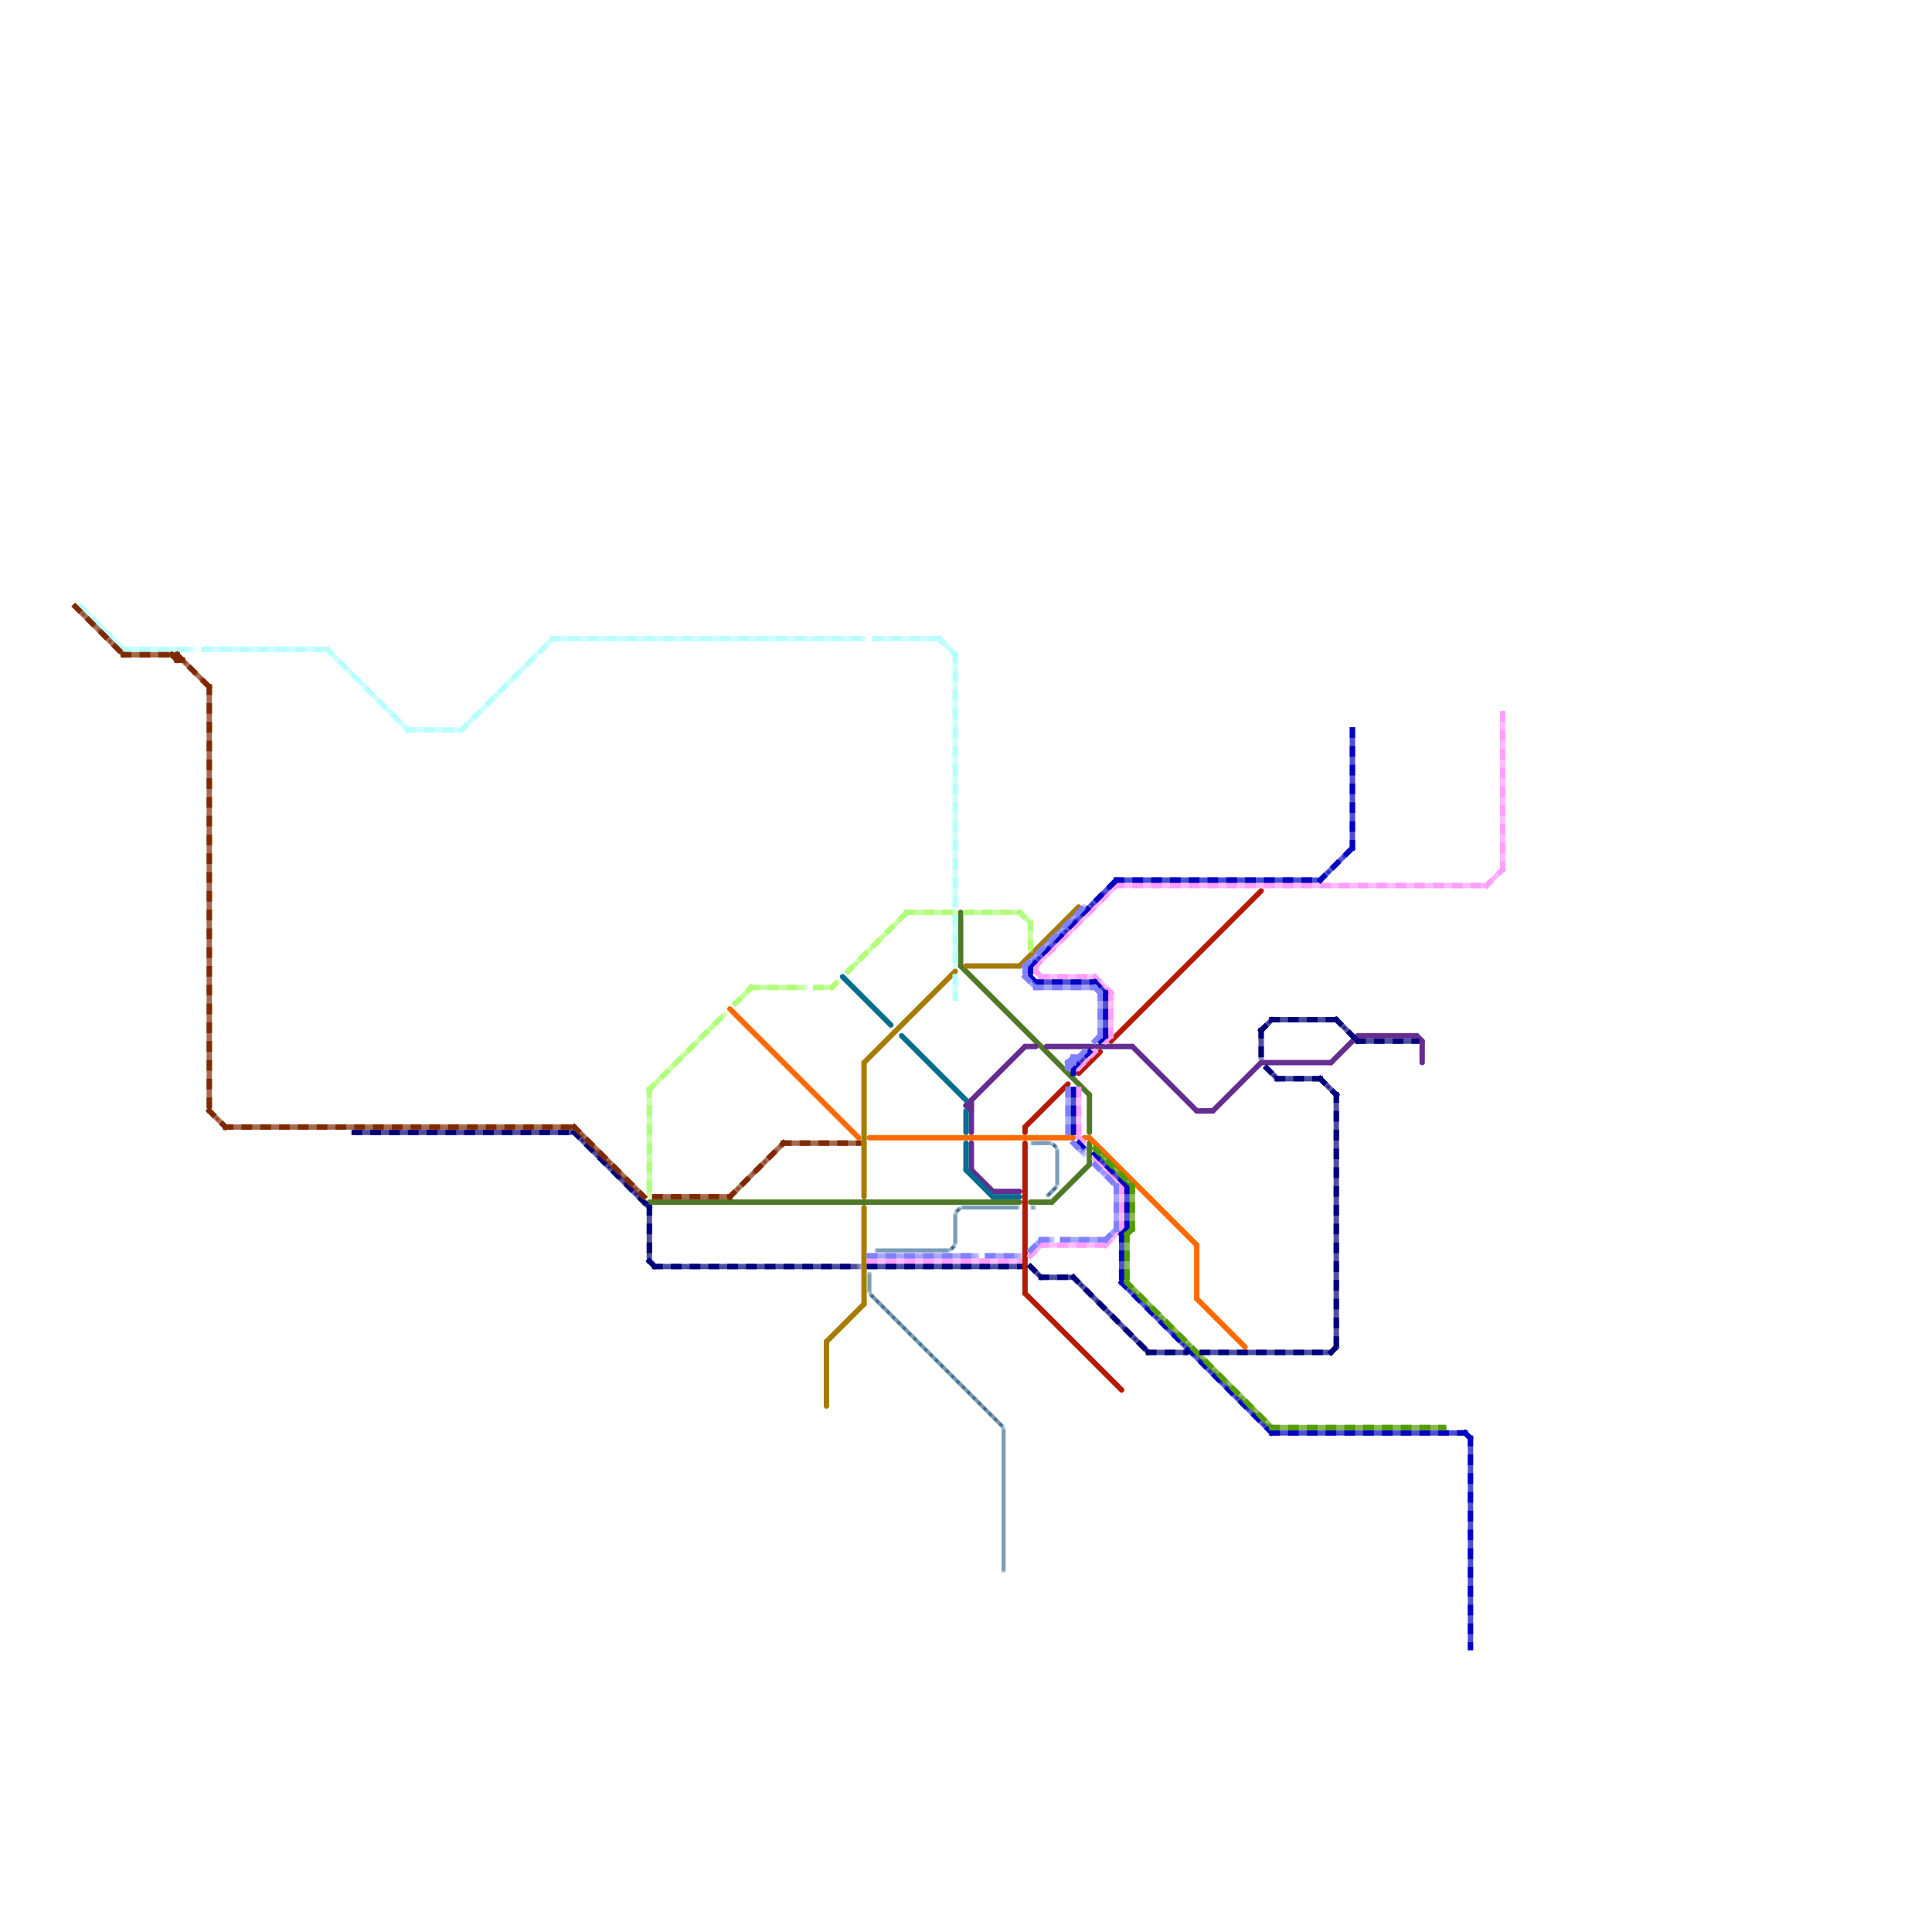 
<svg version="1.1" xmlns="http://www.w3.org/2000/svg" viewBox="0 0 360 360">
<style>text { font: 1px Helvetica; font-weight: 600; white-space: pre; dominant-baseline: central; } line { stroke-width: 1; fill: none; stroke-linecap: round; stroke-linejoin: round; } .c0 { stroke: #4e7a27 } .c1 { stroke: #b51a00 } .c2 { stroke: #662c90 } .c3 { stroke: #ff6a00 } .c4 { stroke: #a67b01 } .c5 { stroke: #016e8f } .c6 { stroke: #ff9eff } .c7 { stroke: #0003c2 } .c8 { stroke: #519d00 } .c9 { stroke: #00007a } .c10 { stroke: #afff78 } .c11 { stroke: #b7fffe } .c12 { stroke: #7f2900 } .c13 { stroke: #004174 } .c14 { stroke: #8080ff } .lsw1 { stroke-width: 0.75; stroke-linecap: square; }.lsw1 { stroke-width: 0.75; stroke-linecap: square; }.lsw1 { stroke-width: 0.75; stroke-linecap: square; }.lsw1 { stroke-width: 0.75; stroke-linecap: square; }.lsw1 { stroke-width: 0.75; stroke-linecap: square; }.lsw1 { stroke-width: 0.75; stroke-linecap: square; }.lsw1 { stroke-width: 0.75; stroke-linecap: square; }.lho2 { stroke-width: 0.45; stroke-linecap: butt; }.lsw1 { stroke-width: 0.75; stroke-linecap: square; }.w2 { stroke-width: .75; }.w1 { stroke-width: 1; }.l9 { stroke-dasharray: 1 2.5; stroke-linecap: square; }.sl-sq { stroke-linecap: square; }.l6 { stroke-linecap: butt; }</style><style>.lxco { stroke: #000; stroke-width: 0.525; fill: #fff; stroke-linecap: square; } .lxci { stroke: #fff; stroke-width: 0.25; fill: #fff; stroke-linecap: square; } </style><defs><g id="l"><circle r="0.45" fill="#fff" stroke="#000" stroke-width="0.2"/></g><g id="csm-004174"><circle r="0.4" fill="#004174"/><circle r="0.2" fill="#fff"/></g></defs><line class="c0 " x1="179" y1="170" x2="179" y2="180"/><line class="c0 " x1="203" y1="213" x2="203" y2="217"/><line class="c0 " x1="121" y1="224" x2="190" y2="224"/><line class="c0 " x1="192" y1="224" x2="196" y2="224"/><line class="c0 " x1="196" y1="224" x2="203" y2="217"/><line class="c0 " x1="203" y1="204" x2="203" y2="211"/><line class="c0 " x1="179" y1="180" x2="203" y2="204"/><line class="c1 " x1="207" y1="194" x2="235" y2="166"/><line class="c1 " x1="191" y1="213" x2="191" y2="241"/><line class="c1 " x1="191" y1="241" x2="209" y2="259"/><line class="c1 " x1="201" y1="200" x2="205" y2="196"/><line class="c1 " x1="191" y1="210" x2="191" y2="211"/><line class="c1 " x1="191" y1="210" x2="199" y2="202"/><line class="c2 " x1="253" y1="193" x2="264" y2="193"/><line class="c2 " x1="265" y1="194" x2="265" y2="198"/><line class="c2 " x1="181" y1="205" x2="181" y2="211"/><line class="c2 " x1="223" y1="207" x2="226" y2="207"/><line class="c2 " x1="226" y1="207" x2="235" y2="198"/><line class="c2 " x1="181" y1="213" x2="181" y2="218"/><line class="c2 " x1="195" y1="195" x2="211" y2="195"/><line class="c2 " x1="180" y1="206" x2="191" y2="195"/><line class="c2 " x1="191" y1="195" x2="193" y2="195"/><line class="c2 " x1="181" y1="218" x2="185" y2="222"/><line class="c2 " x1="185" y1="222" x2="190" y2="222"/><line class="c2 " x1="264" y1="193" x2="265" y2="194"/><line class="c2 " x1="248" y1="198" x2="253" y2="193"/><line class="c2 " x1="180" y1="206" x2="181" y2="207"/><line class="c2 " x1="211" y1="195" x2="223" y2="207"/><line class="c2 " x1="235" y1="198" x2="248" y2="198"/><line class="c2 " x1="180" y1="206" x2="181" y2="206"/><line class="c3 " x1="162" y1="212" x2="200" y2="212"/><line class="c3 " x1="223" y1="242" x2="232" y2="251"/><line class="c3 " x1="203" y1="212" x2="223" y2="232"/><line class="c3 " x1="136" y1="188" x2="160" y2="212"/><line class="c3 " x1="202" y1="212" x2="203" y2="212"/><line class="c3 " x1="223" y1="232" x2="223" y2="242"/><line class="c4 " x1="180" y1="180" x2="190" y2="180"/><line class="c4 " x1="190" y1="180" x2="201" y2="169"/><line class="c4 " x1="154" y1="250" x2="154" y2="262"/><line class="c4 " x1="154" y1="250" x2="161" y2="243"/><line class="c4 " x1="161" y1="198" x2="161" y2="223"/><line class="c4 " x1="161" y1="198" x2="178" y2="181"/><line class="c4 " x1="161" y1="225" x2="161" y2="243"/><line class="c5 " x1="180" y1="213" x2="180" y2="218"/><line class="c5 " x1="180" y1="218" x2="185" y2="223"/><line class="c5 " x1="185" y1="223" x2="190" y2="223"/><line class="c5 " x1="157" y1="182" x2="166" y2="191"/><line class="c5 " x1="168" y1="193" x2="180" y2="205"/><line class="c5 " x1="180" y1="207" x2="180" y2="211"/><mask id="k7-1-1" maskUnits="userSpaceOnUse"><line class=" sl-sq" x1="201" y1="203" x2="201" y2="212" stroke="#fff"/><line class="lsw1" x1="201" y1="203" x2="201" y2="212" stroke="#000"/></mask><line class="c6  sl-sq" x1="201" y1="203" x2="201" y2="212" mask="url(#k7-1-1)"/><line class="c6 l9" x1="201" y1="203" x2="201" y2="212"/><mask id="k7-1-2" maskUnits="userSpaceOnUse"><line class=" sl-sq" x1="194" y1="182" x2="204" y2="182" stroke="#fff"/><line class="lsw1" x1="194" y1="182" x2="204" y2="182" stroke="#000"/></mask><line class="c6  sl-sq" x1="194" y1="182" x2="204" y2="182" mask="url(#k7-1-2)"/><line class="c6 l9" x1="194" y1="182" x2="204" y2="182"/><mask id="k7-1-3" maskUnits="userSpaceOnUse"><line class=" sl-sq" x1="194" y1="232" x2="206" y2="232" stroke="#fff"/><line class="lsw1" x1="194" y1="232" x2="206" y2="232" stroke="#000"/></mask><line class="c6  sl-sq" x1="194" y1="232" x2="206" y2="232" mask="url(#k7-1-3)"/><line class="c6 l9" x1="194" y1="232" x2="206" y2="232"/><mask id="k7-1-4" maskUnits="userSpaceOnUse"><line class=" sl-sq" x1="201" y1="199" x2="204" y2="196" stroke="#fff"/><line class="lsw1" x1="201" y1="199" x2="204" y2="196" stroke="#000"/></mask><line class="c6  sl-sq" x1="201" y1="199" x2="204" y2="196" mask="url(#k7-1-4)"/><line class="c6 l9" x1="201" y1="199" x2="204" y2="196"/><mask id="k7-1-5" maskUnits="userSpaceOnUse"><line class=" sl-sq" x1="193" y1="180" x2="208" y2="165" stroke="#fff"/><line class="lsw1" x1="193" y1="180" x2="208" y2="165" stroke="#000"/></mask><line class="c6  sl-sq" x1="193" y1="180" x2="208" y2="165" mask="url(#k7-1-5)"/><line class="c6 l9" x1="193" y1="180" x2="208" y2="165"/><mask id="k7-1-6" maskUnits="userSpaceOnUse"><line class=" sl-sq" x1="162" y1="235" x2="190" y2="235" stroke="#fff"/><line class="lsw1" x1="162" y1="235" x2="190" y2="235" stroke="#000"/></mask><line class="c6  sl-sq" x1="162" y1="235" x2="190" y2="235" mask="url(#k7-1-6)"/><line class="c6 l9" x1="162" y1="235" x2="190" y2="235"/><mask id="k7-1-7" maskUnits="userSpaceOnUse"><line class=" sl-sq" x1="193" y1="181" x2="194" y2="182" stroke="#fff"/><line class="lsw1" x1="193" y1="181" x2="194" y2="182" stroke="#000"/></mask><line class="c6  sl-sq" x1="193" y1="181" x2="194" y2="182" mask="url(#k7-1-7)"/><line class="c6 l9" x1="193" y1="181" x2="194" y2="182"/><mask id="k7-1-8" maskUnits="userSpaceOnUse"><line class=" sl-sq" x1="277" y1="165" x2="280" y2="162" stroke="#fff"/><line class="lsw1" x1="277" y1="165" x2="280" y2="162" stroke="#000"/></mask><line class="c6  sl-sq" x1="277" y1="165" x2="280" y2="162" mask="url(#k7-1-8)"/><line class="c6 l9" x1="277" y1="165" x2="280" y2="162"/><mask id="k7-1-9" maskUnits="userSpaceOnUse"><line class=" sl-sq" x1="204" y1="216" x2="209" y2="221" stroke="#fff"/><line class="lsw1" x1="204" y1="216" x2="209" y2="221" stroke="#000"/></mask><line class="c6  sl-sq" x1="204" y1="216" x2="209" y2="221" mask="url(#k7-1-9)"/><line class="c6 l9" x1="204" y1="216" x2="209" y2="221"/><mask id="k7-1-10" maskUnits="userSpaceOnUse"><line class=" sl-sq" x1="201" y1="212" x2="202" y2="213" stroke="#fff"/><line class="lsw1" x1="201" y1="212" x2="202" y2="213" stroke="#000"/></mask><line class="c6  sl-sq" x1="201" y1="212" x2="202" y2="213" mask="url(#k7-1-10)"/><line class="c6 l9" x1="201" y1="212" x2="202" y2="213"/><mask id="k7-1-11" maskUnits="userSpaceOnUse"><line class=" sl-sq" x1="206" y1="194" x2="207" y2="193" stroke="#fff"/><line class="lsw1" x1="206" y1="194" x2="207" y2="193" stroke="#000"/></mask><line class="c6  sl-sq" x1="206" y1="194" x2="207" y2="193" mask="url(#k7-1-11)"/><line class="c6 l9" x1="206" y1="194" x2="207" y2="193"/><mask id="k7-1-12" maskUnits="userSpaceOnUse"><line class=" sl-sq" x1="207" y1="185" x2="207" y2="193" stroke="#fff"/><line class="lsw1" x1="207" y1="185" x2="207" y2="193" stroke="#000"/></mask><line class="c6  sl-sq" x1="207" y1="185" x2="207" y2="193" mask="url(#k7-1-12)"/><line class="c6 l9" x1="207" y1="185" x2="207" y2="193"/><mask id="k7-1-13" maskUnits="userSpaceOnUse"><line class=" sl-sq" x1="208" y1="165" x2="277" y2="165" stroke="#fff"/><line class="lsw1" x1="208" y1="165" x2="277" y2="165" stroke="#000"/></mask><line class="c6  sl-sq" x1="208" y1="165" x2="277" y2="165" mask="url(#k7-1-13)"/><line class="c6 l9" x1="208" y1="165" x2="277" y2="165"/><mask id="k7-1-14" maskUnits="userSpaceOnUse"><line class=" sl-sq" x1="209" y1="221" x2="209" y2="229" stroke="#fff"/><line class="lsw1" x1="209" y1="221" x2="209" y2="229" stroke="#000"/></mask><line class="c6  sl-sq" x1="209" y1="221" x2="209" y2="229" mask="url(#k7-1-14)"/><line class="c6 l9" x1="209" y1="221" x2="209" y2="229"/><mask id="k7-1-15" maskUnits="userSpaceOnUse"><line class=" sl-sq" x1="206" y1="232" x2="209" y2="229" stroke="#fff"/><line class="lsw1" x1="206" y1="232" x2="209" y2="229" stroke="#000"/></mask><line class="c6  sl-sq" x1="206" y1="232" x2="209" y2="229" mask="url(#k7-1-15)"/><line class="c6 l9" x1="206" y1="232" x2="209" y2="229"/><mask id="k7-1-16" maskUnits="userSpaceOnUse"><line class=" sl-sq" x1="192" y1="234" x2="194" y2="232" stroke="#fff"/><line class="lsw1" x1="192" y1="234" x2="194" y2="232" stroke="#000"/></mask><line class="c6  sl-sq" x1="192" y1="234" x2="194" y2="232" mask="url(#k7-1-16)"/><line class="c6 l9" x1="192" y1="234" x2="194" y2="232"/><mask id="k7-1-17" maskUnits="userSpaceOnUse"><line class=" sl-sq" x1="204" y1="182" x2="207" y2="185" stroke="#fff"/><line class="lsw1" x1="204" y1="182" x2="207" y2="185" stroke="#000"/></mask><line class="c6  sl-sq" x1="204" y1="182" x2="207" y2="185" mask="url(#k7-1-17)"/><line class="c6 l9" x1="204" y1="182" x2="207" y2="185"/><mask id="k7-1-18" maskUnits="userSpaceOnUse"><line class=" sl-sq" x1="193" y1="180" x2="193" y2="181" stroke="#fff"/><line class="lsw1" x1="193" y1="180" x2="193" y2="181" stroke="#000"/></mask><line class="c6  sl-sq" x1="193" y1="180" x2="193" y2="181" mask="url(#k7-1-18)"/><line class="c6 l9" x1="193" y1="180" x2="193" y2="181"/><mask id="k7-1-19" maskUnits="userSpaceOnUse"><line class=" sl-sq" x1="280" y1="133" x2="280" y2="162" stroke="#fff"/><line class="lsw1" x1="280" y1="133" x2="280" y2="162" stroke="#000"/></mask><line class="c6  sl-sq" x1="280" y1="133" x2="280" y2="162" mask="url(#k7-1-19)"/><line class="c6 l9" x1="280" y1="133" x2="280" y2="162"/><mask id="k8-1-1" maskUnits="userSpaceOnUse"><line class=" sl-sq" x1="252" y1="136" x2="252" y2="158" stroke="#fff"/><line class="lsw1" x1="252" y1="136" x2="252" y2="158" stroke="#000"/></mask><line class="c7  sl-sq" x1="252" y1="136" x2="252" y2="158" mask="url(#k8-1-1)"/><line class="c7 l9" x1="252" y1="136" x2="252" y2="158"/><mask id="k8-1-2" maskUnits="userSpaceOnUse"><line class=" sl-sq" x1="200" y1="199" x2="200" y2="200" stroke="#fff"/><line class="lsw1" x1="200" y1="199" x2="200" y2="200" stroke="#000"/></mask><line class="c7  sl-sq" x1="200" y1="199" x2="200" y2="200" mask="url(#k8-1-2)"/><line class="c7 l9" x1="200" y1="199" x2="200" y2="200"/><mask id="k8-1-3" maskUnits="userSpaceOnUse"><line class=" sl-sq" x1="200" y1="203" x2="200" y2="211" stroke="#fff"/><line class="lsw1" x1="200" y1="203" x2="200" y2="211" stroke="#000"/></mask><line class="c7  sl-sq" x1="200" y1="203" x2="200" y2="211" mask="url(#k8-1-3)"/><line class="c7 l9" x1="200" y1="203" x2="200" y2="211"/><mask id="k8-1-4" maskUnits="userSpaceOnUse"><line class=" sl-sq" x1="193" y1="183" x2="204" y2="183" stroke="#fff"/><line class="lsw1" x1="193" y1="183" x2="204" y2="183" stroke="#000"/></mask><line class="c7  sl-sq" x1="193" y1="183" x2="204" y2="183" mask="url(#k8-1-4)"/><line class="c7 l9" x1="193" y1="183" x2="204" y2="183"/><mask id="k8-1-5" maskUnits="userSpaceOnUse"><line class=" sl-sq" x1="204" y1="183" x2="206" y2="185" stroke="#fff"/><line class="lsw1" x1="204" y1="183" x2="206" y2="185" stroke="#000"/></mask><line class="c7  sl-sq" x1="204" y1="183" x2="206" y2="185" mask="url(#k8-1-5)"/><line class="c7 l9" x1="204" y1="183" x2="206" y2="185"/><mask id="k8-1-6" maskUnits="userSpaceOnUse"><line class=" sl-sq" x1="206" y1="185" x2="206" y2="193" stroke="#fff"/><line class="lsw1" x1="206" y1="185" x2="206" y2="193" stroke="#000"/></mask><line class="c7  sl-sq" x1="206" y1="185" x2="206" y2="193" mask="url(#k8-1-6)"/><line class="c7 l9" x1="206" y1="185" x2="206" y2="193"/><mask id="k8-1-7" maskUnits="userSpaceOnUse"><line class=" sl-sq" x1="200" y1="199" x2="203" y2="196" stroke="#fff"/><line class="lsw1" x1="200" y1="199" x2="203" y2="196" stroke="#000"/></mask><line class="c7  sl-sq" x1="200" y1="199" x2="203" y2="196" mask="url(#k8-1-7)"/><line class="c7 l9" x1="200" y1="199" x2="203" y2="196"/><mask id="k8-1-8" maskUnits="userSpaceOnUse"><line class=" sl-sq" x1="246" y1="164" x2="252" y2="158" stroke="#fff"/><line class="lsw1" x1="246" y1="164" x2="252" y2="158" stroke="#000"/></mask><line class="c7  sl-sq" x1="246" y1="164" x2="252" y2="158" mask="url(#k8-1-8)"/><line class="c7 l9" x1="246" y1="164" x2="252" y2="158"/><mask id="k8-1-9" maskUnits="userSpaceOnUse"><line class=" sl-sq" x1="205" y1="194" x2="206" y2="193" stroke="#fff"/><line class="lsw1" x1="205" y1="194" x2="206" y2="193" stroke="#000"/></mask><line class="c7  sl-sq" x1="205" y1="194" x2="206" y2="193" mask="url(#k8-1-9)"/><line class="c7 l9" x1="205" y1="194" x2="206" y2="193"/><mask id="k8-1-10" maskUnits="userSpaceOnUse"><line class=" sl-sq" x1="274" y1="268" x2="274" y2="307" stroke="#fff"/><line class="lsw1" x1="274" y1="268" x2="274" y2="307" stroke="#000"/></mask><line class="c7  sl-sq" x1="274" y1="268" x2="274" y2="307" mask="url(#k8-1-10)"/><line class="c7 l9" x1="274" y1="268" x2="274" y2="307"/><mask id="k8-1-11" maskUnits="userSpaceOnUse"><line class=" sl-sq" x1="204" y1="215" x2="210" y2="221" stroke="#fff"/><line class="lsw1" x1="204" y1="215" x2="210" y2="221" stroke="#000"/></mask><line class="c7  sl-sq" x1="204" y1="215" x2="210" y2="221" mask="url(#k8-1-11)"/><line class="c7 l9" x1="204" y1="215" x2="210" y2="221"/><mask id="k8-1-12" maskUnits="userSpaceOnUse"><line class=" sl-sq" x1="209" y1="230" x2="210" y2="229" stroke="#fff"/><line class="lsw1" x1="209" y1="230" x2="210" y2="229" stroke="#000"/></mask><line class="c7  sl-sq" x1="209" y1="230" x2="210" y2="229" mask="url(#k8-1-12)"/><line class="c7 l9" x1="209" y1="230" x2="210" y2="229"/><mask id="k8-1-13" maskUnits="userSpaceOnUse"><line class=" sl-sq" x1="192" y1="180" x2="208" y2="164" stroke="#fff"/><line class="lsw1" x1="192" y1="180" x2="208" y2="164" stroke="#000"/></mask><line class="c7  sl-sq" x1="192" y1="180" x2="208" y2="164" mask="url(#k8-1-13)"/><line class="c7 l9" x1="192" y1="180" x2="208" y2="164"/><mask id="k8-1-14" maskUnits="userSpaceOnUse"><line class=" sl-sq" x1="210" y1="221" x2="210" y2="229" stroke="#fff"/><line class="lsw1" x1="210" y1="221" x2="210" y2="229" stroke="#000"/></mask><line class="c7  sl-sq" x1="210" y1="221" x2="210" y2="229" mask="url(#k8-1-14)"/><line class="c7 l9" x1="210" y1="221" x2="210" y2="229"/><mask id="k8-1-15" maskUnits="userSpaceOnUse"><line class=" sl-sq" x1="192" y1="182" x2="193" y2="183" stroke="#fff"/><line class="lsw1" x1="192" y1="182" x2="193" y2="183" stroke="#000"/></mask><line class="c7  sl-sq" x1="192" y1="182" x2="193" y2="183" mask="url(#k8-1-15)"/><line class="c7 l9" x1="192" y1="182" x2="193" y2="183"/><mask id="k8-1-16" maskUnits="userSpaceOnUse"><line class=" sl-sq" x1="273" y1="267" x2="274" y2="268" stroke="#fff"/><line class="lsw1" x1="273" y1="267" x2="274" y2="268" stroke="#000"/></mask><line class="c7  sl-sq" x1="273" y1="267" x2="274" y2="268" mask="url(#k8-1-16)"/><line class="c7 l9" x1="273" y1="267" x2="274" y2="268"/><mask id="k8-1-17" maskUnits="userSpaceOnUse"><line class=" sl-sq" x1="237" y1="267" x2="273" y2="267" stroke="#fff"/><line class="lsw1" x1="237" y1="267" x2="273" y2="267" stroke="#000"/></mask><line class="c7  sl-sq" x1="237" y1="267" x2="273" y2="267" mask="url(#k8-1-17)"/><line class="c7 l9" x1="237" y1="267" x2="273" y2="267"/><mask id="k8-1-18" maskUnits="userSpaceOnUse"><line class=" sl-sq" x1="192" y1="180" x2="192" y2="182" stroke="#fff"/><line class="lsw1" x1="192" y1="180" x2="192" y2="182" stroke="#000"/></mask><line class="c7  sl-sq" x1="192" y1="180" x2="192" y2="182" mask="url(#k8-1-18)"/><line class="c7 l9" x1="192" y1="180" x2="192" y2="182"/><mask id="k8-1-19" maskUnits="userSpaceOnUse"><line class=" sl-sq" x1="209" y1="230" x2="209" y2="239" stroke="#fff"/><line class="lsw1" x1="209" y1="230" x2="209" y2="239" stroke="#000"/></mask><line class="c7  sl-sq" x1="209" y1="230" x2="209" y2="239" mask="url(#k8-1-19)"/><line class="c7 l9" x1="209" y1="230" x2="209" y2="239"/><mask id="k8-1-20" maskUnits="userSpaceOnUse"><line class=" sl-sq" x1="209" y1="239" x2="237" y2="267" stroke="#fff"/><line class="lsw1" x1="209" y1="239" x2="237" y2="267" stroke="#000"/></mask><line class="c7  sl-sq" x1="209" y1="239" x2="237" y2="267" mask="url(#k8-1-20)"/><line class="c7 l9" x1="209" y1="239" x2="237" y2="267"/><mask id="k8-1-21" maskUnits="userSpaceOnUse"><line class=" sl-sq" x1="208" y1="164" x2="246" y2="164" stroke="#fff"/><line class="lsw1" x1="208" y1="164" x2="246" y2="164" stroke="#000"/></mask><line class="c7  sl-sq" x1="208" y1="164" x2="246" y2="164" mask="url(#k8-1-21)"/><line class="c7 l9" x1="208" y1="164" x2="246" y2="164"/><mask id="k8-1-22" maskUnits="userSpaceOnUse"><line class=" sl-sq" x1="201" y1="213" x2="202" y2="214" stroke="#fff"/><line class="lsw1" x1="201" y1="213" x2="202" y2="214" stroke="#000"/></mask><line class="c7  sl-sq" x1="201" y1="213" x2="202" y2="214" mask="url(#k8-1-22)"/><line class="c7 l9" x1="201" y1="213" x2="202" y2="214"/><mask id="k9-1-1" maskUnits="userSpaceOnUse"><line class=" sl-sq" x1="237" y1="266" x2="269" y2="266" stroke="#fff"/><line class="lsw1" x1="237" y1="266" x2="269" y2="266" stroke="#000"/></mask><line class="c8  sl-sq" x1="237" y1="266" x2="269" y2="266" mask="url(#k9-1-1)"/><line class="c8 l9" x1="237" y1="266" x2="269" y2="266"/><mask id="k9-1-2" maskUnits="userSpaceOnUse"><line class=" sl-sq" x1="211" y1="221" x2="211" y2="229" stroke="#fff"/><line class="lsw1" x1="211" y1="221" x2="211" y2="229" stroke="#000"/></mask><line class="c8  sl-sq" x1="211" y1="221" x2="211" y2="229" mask="url(#k9-1-2)"/><line class="c8 l9" x1="211" y1="221" x2="211" y2="229"/><mask id="k9-1-3" maskUnits="userSpaceOnUse"><line class=" sl-sq" x1="210" y1="230" x2="210" y2="239" stroke="#fff"/><line class="lsw1" x1="210" y1="230" x2="210" y2="239" stroke="#000"/></mask><line class="c8  sl-sq" x1="210" y1="230" x2="210" y2="239" mask="url(#k9-1-3)"/><line class="c8 l9" x1="210" y1="230" x2="210" y2="239"/><mask id="k9-1-4" maskUnits="userSpaceOnUse"><line class=" sl-sq" x1="204" y1="214" x2="211" y2="221" stroke="#fff"/><line class="lsw1" x1="204" y1="214" x2="211" y2="221" stroke="#000"/></mask><line class="c8  sl-sq" x1="204" y1="214" x2="211" y2="221" mask="url(#k9-1-4)"/><line class="c8 l9" x1="204" y1="214" x2="211" y2="221"/><mask id="k9-1-5" maskUnits="userSpaceOnUse"><line class=" sl-sq" x1="210" y1="230" x2="211" y2="229" stroke="#fff"/><line class="lsw1" x1="210" y1="230" x2="211" y2="229" stroke="#000"/></mask><line class="c8  sl-sq" x1="210" y1="230" x2="211" y2="229" mask="url(#k9-1-5)"/><line class="c8 l9" x1="210" y1="230" x2="211" y2="229"/><mask id="k9-1-6" maskUnits="userSpaceOnUse"><line class=" sl-sq" x1="210" y1="239" x2="237" y2="266" stroke="#fff"/><line class="lsw1" x1="210" y1="239" x2="237" y2="266" stroke="#000"/></mask><line class="c8  sl-sq" x1="210" y1="239" x2="237" y2="266" mask="url(#k9-1-6)"/><line class="c8 l9" x1="210" y1="239" x2="237" y2="266"/><mask id="k10-1-1" maskUnits="userSpaceOnUse"><line class=" sl-sq" x1="214" y1="252" x2="221" y2="252" stroke="#fff"/><line class="lsw1" x1="214" y1="252" x2="221" y2="252" stroke="#000"/></mask><line class="c9  sl-sq" x1="214" y1="252" x2="221" y2="252" mask="url(#k10-1-1)"/><line class="c9 l9" x1="214" y1="252" x2="221" y2="252"/><mask id="k10-1-2" maskUnits="userSpaceOnUse"><line class=" sl-sq" x1="248" y1="252" x2="249" y2="251" stroke="#fff"/><line class="lsw1" x1="248" y1="252" x2="249" y2="251" stroke="#000"/></mask><line class="c9  sl-sq" x1="248" y1="252" x2="249" y2="251" mask="url(#k10-1-2)"/><line class="c9 l9" x1="248" y1="252" x2="249" y2="251"/><mask id="k10-1-3" maskUnits="userSpaceOnUse"><line class=" sl-sq" x1="236" y1="199" x2="238" y2="201" stroke="#fff"/><line class="lsw1" x1="236" y1="199" x2="238" y2="201" stroke="#000"/></mask><line class="c9  sl-sq" x1="236" y1="199" x2="238" y2="201" mask="url(#k10-1-3)"/><line class="c9 l9" x1="236" y1="199" x2="238" y2="201"/><mask id="k10-1-4" maskUnits="userSpaceOnUse"><line class=" sl-sq" x1="66" y1="211" x2="107" y2="211" stroke="#fff"/><line class="lsw1" x1="66" y1="211" x2="107" y2="211" stroke="#000"/></mask><line class="c9  sl-sq" x1="66" y1="211" x2="107" y2="211" mask="url(#k10-1-4)"/><line class="c9 l9" x1="66" y1="211" x2="107" y2="211"/><mask id="k10-1-5" maskUnits="userSpaceOnUse"><line class=" sl-sq" x1="253" y1="194" x2="264" y2="194" stroke="#fff"/><line class="lsw1" x1="253" y1="194" x2="264" y2="194" stroke="#000"/></mask><line class="c9  sl-sq" x1="253" y1="194" x2="264" y2="194" mask="url(#k10-1-5)"/><line class="c9 l9" x1="253" y1="194" x2="264" y2="194"/><mask id="k10-1-6" maskUnits="userSpaceOnUse"><line class=" sl-sq" x1="107" y1="211" x2="121" y2="225" stroke="#fff"/><line class="lsw1" x1="107" y1="211" x2="121" y2="225" stroke="#000"/></mask><line class="c9  sl-sq" x1="107" y1="211" x2="121" y2="225" mask="url(#k10-1-6)"/><line class="c9 l9" x1="107" y1="211" x2="121" y2="225"/><mask id="k10-1-7" maskUnits="userSpaceOnUse"><line class=" sl-sq" x1="200" y1="238" x2="214" y2="252" stroke="#fff"/><line class="lsw1" x1="200" y1="238" x2="214" y2="252" stroke="#000"/></mask><line class="c9  sl-sq" x1="200" y1="238" x2="214" y2="252" mask="url(#k10-1-7)"/><line class="c9 l9" x1="200" y1="238" x2="214" y2="252"/><mask id="k10-1-8" maskUnits="userSpaceOnUse"><line class=" sl-sq" x1="121" y1="225" x2="121" y2="235" stroke="#fff"/><line class="lsw1" x1="121" y1="225" x2="121" y2="235" stroke="#000"/></mask><line class="c9  sl-sq" x1="121" y1="225" x2="121" y2="235" mask="url(#k10-1-8)"/><line class="c9 l9" x1="121" y1="225" x2="121" y2="235"/><mask id="k10-1-9" maskUnits="userSpaceOnUse"><line class=" sl-sq" x1="235" y1="192" x2="235" y2="197" stroke="#fff"/><line class="lsw1" x1="235" y1="192" x2="235" y2="197" stroke="#000"/></mask><line class="c9  sl-sq" x1="235" y1="192" x2="235" y2="197" mask="url(#k10-1-9)"/><line class="c9 l9" x1="235" y1="192" x2="235" y2="197"/><mask id="k10-1-10" maskUnits="userSpaceOnUse"><line class=" sl-sq" x1="194" y1="238" x2="200" y2="238" stroke="#fff"/><line class="lsw1" x1="194" y1="238" x2="200" y2="238" stroke="#000"/></mask><line class="c9  sl-sq" x1="194" y1="238" x2="200" y2="238" mask="url(#k10-1-10)"/><line class="c9 l9" x1="194" y1="238" x2="200" y2="238"/><mask id="k10-1-11" maskUnits="userSpaceOnUse"><line class=" sl-sq" x1="121" y1="235" x2="122" y2="236" stroke="#fff"/><line class="lsw1" x1="121" y1="235" x2="122" y2="236" stroke="#000"/></mask><line class="c9  sl-sq" x1="121" y1="235" x2="122" y2="236" mask="url(#k10-1-11)"/><line class="c9 l9" x1="121" y1="235" x2="122" y2="236"/><mask id="k10-1-12" maskUnits="userSpaceOnUse"><line class=" sl-sq" x1="122" y1="236" x2="160" y2="236" stroke="#fff"/><line class="lsw1" x1="122" y1="236" x2="160" y2="236" stroke="#000"/></mask><line class="c9  sl-sq" x1="122" y1="236" x2="160" y2="236" mask="url(#k10-1-12)"/><line class="c9 l9" x1="122" y1="236" x2="160" y2="236"/><mask id="k10-1-13" maskUnits="userSpaceOnUse"><line class=" sl-sq" x1="224" y1="252" x2="248" y2="252" stroke="#fff"/><line class="lsw1" x1="224" y1="252" x2="248" y2="252" stroke="#000"/></mask><line class="c9  sl-sq" x1="224" y1="252" x2="248" y2="252" mask="url(#k10-1-13)"/><line class="c9 l9" x1="224" y1="252" x2="248" y2="252"/><mask id="k10-1-14" maskUnits="userSpaceOnUse"><line class=" sl-sq" x1="249" y1="204" x2="249" y2="251" stroke="#fff"/><line class="lsw1" x1="249" y1="204" x2="249" y2="251" stroke="#000"/></mask><line class="c9  sl-sq" x1="249" y1="204" x2="249" y2="251" mask="url(#k10-1-14)"/><line class="c9 l9" x1="249" y1="204" x2="249" y2="251"/><mask id="k10-1-15" maskUnits="userSpaceOnUse"><line class=" sl-sq" x1="162" y1="236" x2="190" y2="236" stroke="#fff"/><line class="lsw1" x1="162" y1="236" x2="190" y2="236" stroke="#000"/></mask><line class="c9  sl-sq" x1="162" y1="236" x2="190" y2="236" mask="url(#k10-1-15)"/><line class="c9 l9" x1="162" y1="236" x2="190" y2="236"/><mask id="k10-1-16" maskUnits="userSpaceOnUse"><line class=" sl-sq" x1="249" y1="190" x2="253" y2="194" stroke="#fff"/><line class="lsw1" x1="249" y1="190" x2="253" y2="194" stroke="#000"/></mask><line class="c9  sl-sq" x1="249" y1="190" x2="253" y2="194" mask="url(#k10-1-16)"/><line class="c9 l9" x1="249" y1="190" x2="253" y2="194"/><mask id="k10-1-17" maskUnits="userSpaceOnUse"><line class=" sl-sq" x1="238" y1="201" x2="246" y2="201" stroke="#fff"/><line class="lsw1" x1="238" y1="201" x2="246" y2="201" stroke="#000"/></mask><line class="c9  sl-sq" x1="238" y1="201" x2="246" y2="201" mask="url(#k10-1-17)"/><line class="c9 l9" x1="238" y1="201" x2="246" y2="201"/><mask id="k10-1-18" maskUnits="userSpaceOnUse"><line class=" sl-sq" x1="237" y1="190" x2="249" y2="190" stroke="#fff"/><line class="lsw1" x1="237" y1="190" x2="249" y2="190" stroke="#000"/></mask><line class="c9  sl-sq" x1="237" y1="190" x2="249" y2="190" mask="url(#k10-1-18)"/><line class="c9 l9" x1="237" y1="190" x2="249" y2="190"/><mask id="k10-1-19" maskUnits="userSpaceOnUse"><line class=" sl-sq" x1="246" y1="201" x2="249" y2="204" stroke="#fff"/><line class="lsw1" x1="246" y1="201" x2="249" y2="204" stroke="#000"/></mask><line class="c9  sl-sq" x1="246" y1="201" x2="249" y2="204" mask="url(#k10-1-19)"/><line class="c9 l9" x1="246" y1="201" x2="249" y2="204"/><mask id="k10-1-20" maskUnits="userSpaceOnUse"><line class=" sl-sq" x1="235" y1="192" x2="237" y2="190" stroke="#fff"/><line class="lsw1" x1="235" y1="192" x2="237" y2="190" stroke="#000"/></mask><line class="c9  sl-sq" x1="235" y1="192" x2="237" y2="190" mask="url(#k10-1-20)"/><line class="c9 l9" x1="235" y1="192" x2="237" y2="190"/><mask id="k10-1-21" maskUnits="userSpaceOnUse"><line class=" sl-sq" x1="192" y1="236" x2="194" y2="238" stroke="#fff"/><line class="lsw1" x1="192" y1="236" x2="194" y2="238" stroke="#000"/></mask><line class="c9  sl-sq" x1="192" y1="236" x2="194" y2="238" mask="url(#k10-1-21)"/><line class="c9 l9" x1="192" y1="236" x2="194" y2="238"/><mask id="k11-1-1" maskUnits="userSpaceOnUse"><line class=" sl-sq" x1="169" y1="170" x2="178" y2="170" stroke="#fff"/><line class="lsw1" x1="169" y1="170" x2="178" y2="170" stroke="#000"/></mask><line class="c10  sl-sq" x1="169" y1="170" x2="178" y2="170" mask="url(#k11-1-1)"/><line class="c10 l9" x1="169" y1="170" x2="178" y2="170"/><mask id="k11-1-2" maskUnits="userSpaceOnUse"><line class=" sl-sq" x1="152" y1="184" x2="155" y2="184" stroke="#fff"/><line class="lsw1" x1="152" y1="184" x2="155" y2="184" stroke="#000"/></mask><line class="c10  sl-sq" x1="152" y1="184" x2="155" y2="184" mask="url(#k11-1-2)"/><line class="c10 l9" x1="152" y1="184" x2="155" y2="184"/><mask id="k11-1-3" maskUnits="userSpaceOnUse"><line class=" sl-sq" x1="121" y1="203" x2="121" y2="223" stroke="#fff"/><line class="lsw1" x1="121" y1="203" x2="121" y2="223" stroke="#000"/></mask><line class="c10  sl-sq" x1="121" y1="203" x2="121" y2="223" mask="url(#k11-1-3)"/><line class="c10 l9" x1="121" y1="203" x2="121" y2="223"/><mask id="k11-1-4" maskUnits="userSpaceOnUse"><line class=" sl-sq" x1="137" y1="187" x2="140" y2="184" stroke="#fff"/><line class="lsw1" x1="137" y1="187" x2="140" y2="184" stroke="#000"/></mask><line class="c10  sl-sq" x1="137" y1="187" x2="140" y2="184" mask="url(#k11-1-4)"/><line class="c10 l9" x1="137" y1="187" x2="140" y2="184"/><mask id="k11-1-5" maskUnits="userSpaceOnUse"><line class=" sl-sq" x1="121" y1="203" x2="135" y2="189" stroke="#fff"/><line class="lsw1" x1="121" y1="203" x2="135" y2="189" stroke="#000"/></mask><line class="c10  sl-sq" x1="121" y1="203" x2="135" y2="189" mask="url(#k11-1-5)"/><line class="c10 l9" x1="121" y1="203" x2="135" y2="189"/><mask id="k11-1-6" maskUnits="userSpaceOnUse"><line class=" sl-sq" x1="140" y1="184" x2="150" y2="184" stroke="#fff"/><line class="lsw1" x1="140" y1="184" x2="150" y2="184" stroke="#000"/></mask><line class="c10  sl-sq" x1="140" y1="184" x2="150" y2="184" mask="url(#k11-1-6)"/><line class="c10 l9" x1="140" y1="184" x2="150" y2="184"/><mask id="k11-1-7" maskUnits="userSpaceOnUse"><line class=" sl-sq" x1="192" y1="172" x2="192" y2="177" stroke="#fff"/><line class="lsw1" x1="192" y1="172" x2="192" y2="177" stroke="#000"/></mask><line class="c10  sl-sq" x1="192" y1="172" x2="192" y2="177" mask="url(#k11-1-7)"/><line class="c10 l9" x1="192" y1="172" x2="192" y2="177"/><mask id="k11-1-8" maskUnits="userSpaceOnUse"><line class=" sl-sq" x1="180" y1="170" x2="190" y2="170" stroke="#fff"/><line class="lsw1" x1="180" y1="170" x2="190" y2="170" stroke="#000"/></mask><line class="c10  sl-sq" x1="180" y1="170" x2="190" y2="170" mask="url(#k11-1-8)"/><line class="c10 l9" x1="180" y1="170" x2="190" y2="170"/><mask id="k11-1-9" maskUnits="userSpaceOnUse"><line class=" sl-sq" x1="158" y1="181" x2="169" y2="170" stroke="#fff"/><line class="lsw1" x1="158" y1="181" x2="169" y2="170" stroke="#000"/></mask><line class="c10  sl-sq" x1="158" y1="181" x2="169" y2="170" mask="url(#k11-1-9)"/><line class="c10 l9" x1="158" y1="181" x2="169" y2="170"/><mask id="k11-1-10" maskUnits="userSpaceOnUse"><line class=" sl-sq" x1="190" y1="170" x2="192" y2="172" stroke="#fff"/><line class="lsw1" x1="190" y1="170" x2="192" y2="172" stroke="#000"/></mask><line class="c10  sl-sq" x1="190" y1="170" x2="192" y2="172" mask="url(#k11-1-10)"/><line class="c10 l9" x1="190" y1="170" x2="192" y2="172"/><mask id="k11-1-11" maskUnits="userSpaceOnUse"><line class=" sl-sq" x1="155" y1="184" x2="156" y2="183" stroke="#fff"/><line class="lsw1" x1="155" y1="184" x2="156" y2="183" stroke="#000"/></mask><line class="c10  sl-sq" x1="155" y1="184" x2="156" y2="183" mask="url(#k11-1-11)"/><line class="c10 l9" x1="155" y1="184" x2="156" y2="183"/><mask id="k12-1-1" maskUnits="userSpaceOnUse"><line class=" sl-sq" x1="103" y1="119" x2="161" y2="119" stroke="#fff"/><line class="lsw1" x1="103" y1="119" x2="161" y2="119" stroke="#000"/></mask><line class="c11  sl-sq" x1="103" y1="119" x2="161" y2="119" mask="url(#k12-1-1)"/><line class="c11 l9" x1="103" y1="119" x2="161" y2="119"/><mask id="k12-1-2" maskUnits="userSpaceOnUse"><line class=" sl-sq" x1="38" y1="121" x2="61" y2="121" stroke="#fff"/><line class="lsw1" x1="38" y1="121" x2="61" y2="121" stroke="#000"/></mask><line class="c11  sl-sq" x1="38" y1="121" x2="61" y2="121" mask="url(#k12-1-2)"/><line class="c11 l9" x1="38" y1="121" x2="61" y2="121"/><mask id="k12-1-3" maskUnits="userSpaceOnUse"><line class=" sl-sq" x1="175" y1="119" x2="178" y2="122" stroke="#fff"/><line class="lsw1" x1="175" y1="119" x2="178" y2="122" stroke="#000"/></mask><line class="c11  sl-sq" x1="175" y1="119" x2="178" y2="122" mask="url(#k12-1-3)"/><line class="c11 l9" x1="175" y1="119" x2="178" y2="122"/><mask id="k12-1-4" maskUnits="userSpaceOnUse"><line class=" sl-sq" x1="86" y1="136" x2="103" y2="119" stroke="#fff"/><line class="lsw1" x1="86" y1="136" x2="103" y2="119" stroke="#000"/></mask><line class="c11  sl-sq" x1="86" y1="136" x2="103" y2="119" mask="url(#k12-1-4)"/><line class="c11 l9" x1="86" y1="136" x2="103" y2="119"/><mask id="k12-1-5" maskUnits="userSpaceOnUse"><line class=" sl-sq" x1="61" y1="121" x2="76" y2="136" stroke="#fff"/><line class="lsw1" x1="61" y1="121" x2="76" y2="136" stroke="#000"/></mask><line class="c11  sl-sq" x1="61" y1="121" x2="76" y2="136" mask="url(#k12-1-5)"/><line class="c11 l9" x1="61" y1="121" x2="76" y2="136"/><mask id="k12-1-6" maskUnits="userSpaceOnUse"><line class=" sl-sq" x1="23" y1="121" x2="36" y2="121" stroke="#fff"/><line class="lsw1" x1="23" y1="121" x2="36" y2="121" stroke="#000"/></mask><line class="c11  sl-sq" x1="23" y1="121" x2="36" y2="121" mask="url(#k12-1-6)"/><line class="c11 l9" x1="23" y1="121" x2="36" y2="121"/><mask id="k12-1-7" maskUnits="userSpaceOnUse"><line class=" sl-sq" x1="178" y1="171" x2="178" y2="180" stroke="#fff"/><line class="lsw1" x1="178" y1="171" x2="178" y2="180" stroke="#000"/></mask><line class="c11  sl-sq" x1="178" y1="171" x2="178" y2="180" mask="url(#k12-1-7)"/><line class="c11 l9" x1="178" y1="171" x2="178" y2="180"/><mask id="k12-1-8" maskUnits="userSpaceOnUse"><line class=" sl-sq" x1="163" y1="119" x2="175" y2="119" stroke="#fff"/><line class="lsw1" x1="163" y1="119" x2="175" y2="119" stroke="#000"/></mask><line class="c11  sl-sq" x1="163" y1="119" x2="175" y2="119" mask="url(#k12-1-8)"/><line class="c11 l9" x1="163" y1="119" x2="175" y2="119"/><mask id="k12-1-9" maskUnits="userSpaceOnUse"><line class=" sl-sq" x1="178" y1="122" x2="178" y2="169" stroke="#fff"/><line class="lsw1" x1="178" y1="122" x2="178" y2="169" stroke="#000"/></mask><line class="c11  sl-sq" x1="178" y1="122" x2="178" y2="169" mask="url(#k12-1-9)"/><line class="c11 l9" x1="178" y1="122" x2="178" y2="169"/><mask id="k12-1-10" maskUnits="userSpaceOnUse"><line class=" sl-sq" x1="76" y1="136" x2="86" y2="136" stroke="#fff"/><line class="lsw1" x1="76" y1="136" x2="86" y2="136" stroke="#000"/></mask><line class="c11  sl-sq" x1="76" y1="136" x2="86" y2="136" mask="url(#k12-1-10)"/><line class="c11 l9" x1="76" y1="136" x2="86" y2="136"/><mask id="k12-1-11" maskUnits="userSpaceOnUse"><line class=" sl-sq" x1="15" y1="113" x2="23" y2="121" stroke="#fff"/><line class="lsw1" x1="15" y1="113" x2="23" y2="121" stroke="#000"/></mask><line class="c11  sl-sq" x1="15" y1="113" x2="23" y2="121" mask="url(#k12-1-11)"/><line class="c11 l9" x1="15" y1="113" x2="23" y2="121"/><mask id="k12-1-12" maskUnits="userSpaceOnUse"><line class=" sl-sq" x1="178" y1="182" x2="178" y2="186" stroke="#fff"/><line class="lsw1" x1="178" y1="182" x2="178" y2="186" stroke="#000"/></mask><line class="c11  sl-sq" x1="178" y1="182" x2="178" y2="186" mask="url(#k12-1-12)"/><line class="c11 l9" x1="178" y1="182" x2="178" y2="186"/><mask id="k13-1-1" maskUnits="userSpaceOnUse"><line class=" sl-sq" x1="122" y1="223" x2="136" y2="223" stroke="#fff"/><line class="lsw1" x1="122" y1="223" x2="136" y2="223" stroke="#000"/></mask><line class="c12  sl-sq" x1="122" y1="223" x2="136" y2="223" mask="url(#k13-1-1)"/><line class="c12 l9" x1="122" y1="223" x2="136" y2="223"/><mask id="k13-1-2" maskUnits="userSpaceOnUse"><line class=" sl-sq" x1="136" y1="223" x2="146" y2="213" stroke="#fff"/><line class="lsw1" x1="136" y1="223" x2="146" y2="213" stroke="#000"/></mask><line class="c12  sl-sq" x1="136" y1="223" x2="146" y2="213" mask="url(#k13-1-2)"/><line class="c12 l9" x1="136" y1="223" x2="146" y2="213"/><mask id="k13-1-3" maskUnits="userSpaceOnUse"><line class=" sl-sq" x1="23" y1="122" x2="33" y2="122" stroke="#fff"/><line class="lsw1" x1="23" y1="122" x2="33" y2="122" stroke="#000"/></mask><line class="c12  sl-sq" x1="23" y1="122" x2="33" y2="122" mask="url(#k13-1-3)"/><line class="c12 l9" x1="23" y1="122" x2="33" y2="122"/><mask id="k13-1-4" maskUnits="userSpaceOnUse"><line class=" sl-sq" x1="33" y1="122" x2="39" y2="128" stroke="#fff"/><line class="lsw1" x1="33" y1="122" x2="39" y2="128" stroke="#000"/></mask><line class="c12  sl-sq" x1="33" y1="122" x2="39" y2="128" mask="url(#k13-1-4)"/><line class="c12 l9" x1="33" y1="122" x2="39" y2="128"/><mask id="k13-1-5" maskUnits="userSpaceOnUse"><line class=" sl-sq" x1="107" y1="210" x2="120" y2="223" stroke="#fff"/><line class="lsw1" x1="107" y1="210" x2="120" y2="223" stroke="#000"/></mask><line class="c12  sl-sq" x1="107" y1="210" x2="120" y2="223" mask="url(#k13-1-5)"/><line class="c12 l9" x1="107" y1="210" x2="120" y2="223"/><mask id="k13-1-6" maskUnits="userSpaceOnUse"><line class=" sl-sq" x1="14" y1="113" x2="23" y2="122" stroke="#fff"/><line class="lsw1" x1="14" y1="113" x2="23" y2="122" stroke="#000"/></mask><line class="c12  sl-sq" x1="14" y1="113" x2="23" y2="122" mask="url(#k13-1-6)"/><line class="c12 l9" x1="14" y1="113" x2="23" y2="122"/><mask id="k13-1-7" maskUnits="userSpaceOnUse"><line class=" sl-sq" x1="39" y1="207" x2="42" y2="210" stroke="#fff"/><line class="lsw1" x1="39" y1="207" x2="42" y2="210" stroke="#000"/></mask><line class="c12  sl-sq" x1="39" y1="207" x2="42" y2="210" mask="url(#k13-1-7)"/><line class="c12 l9" x1="39" y1="207" x2="42" y2="210"/><mask id="k13-1-8" maskUnits="userSpaceOnUse"><line class=" sl-sq" x1="33" y1="122" x2="33" y2="123" stroke="#fff"/><line class="lsw1" x1="33" y1="122" x2="33" y2="123" stroke="#000"/></mask><line class="c12  sl-sq" x1="33" y1="122" x2="33" y2="123" mask="url(#k13-1-8)"/><line class="c12 l9" x1="33" y1="122" x2="33" y2="123"/><mask id="k13-1-9" maskUnits="userSpaceOnUse"><line class=" sl-sq" x1="146" y1="213" x2="160" y2="213" stroke="#fff"/><line class="lsw1" x1="146" y1="213" x2="160" y2="213" stroke="#000"/></mask><line class="c12  sl-sq" x1="146" y1="213" x2="160" y2="213" mask="url(#k13-1-9)"/><line class="c12 l9" x1="146" y1="213" x2="160" y2="213"/><mask id="k13-1-10" maskUnits="userSpaceOnUse"><line class=" sl-sq" x1="42" y1="210" x2="107" y2="210" stroke="#fff"/><line class="lsw1" x1="42" y1="210" x2="107" y2="210" stroke="#000"/></mask><line class="c12  sl-sq" x1="42" y1="210" x2="107" y2="210" mask="url(#k13-1-10)"/><line class="c12 l9" x1="42" y1="210" x2="107" y2="210"/><mask id="k13-1-11" maskUnits="userSpaceOnUse"><line class=" sl-sq" x1="33" y1="123" x2="34" y2="123" stroke="#fff"/><line class="lsw1" x1="33" y1="123" x2="34" y2="123" stroke="#000"/></mask><line class="c12  sl-sq" x1="33" y1="123" x2="34" y2="123" mask="url(#k13-1-11)"/><line class="c12 l9" x1="33" y1="123" x2="34" y2="123"/><mask id="k13-1-12" maskUnits="userSpaceOnUse"><line class=" sl-sq" x1="32" y1="122" x2="33" y2="123" stroke="#fff"/><line class="lsw1" x1="32" y1="122" x2="33" y2="123" stroke="#000"/></mask><line class="c12  sl-sq" x1="32" y1="122" x2="33" y2="123" mask="url(#k13-1-12)"/><line class="c12 l9" x1="32" y1="122" x2="33" y2="123"/><mask id="k13-1-13" maskUnits="userSpaceOnUse"><line class=" sl-sq" x1="39" y1="128" x2="39" y2="207" stroke="#fff"/><line class="lsw1" x1="39" y1="128" x2="39" y2="207" stroke="#000"/></mask><line class="c12  sl-sq" x1="39" y1="128" x2="39" y2="207" mask="url(#k13-1-13)"/><line class="c12 l9" x1="39" y1="128" x2="39" y2="207"/><mask id="k14-1-1" maskUnits="userSpaceOnUse"><line class="w2 l6" x1="162" y1="241" x2="187" y2="266" stroke="#fff"/><line class="lho2" x1="162" y1="241" x2="187" y2="266" stroke="#000"/></mask><line class="c13 w2 l6" x1="162" y1="241" x2="187" y2="266" mask="url(#k14-1-1)"/><mask id="k14-1-2" maskUnits="userSpaceOnUse"><line class="w2 l6" x1="192" y1="213" x2="196" y2="213" stroke="#fff"/><line class="lho2" x1="192" y1="213" x2="196" y2="213" stroke="#000"/></mask><line class="c13 w2 l6" x1="192" y1="213" x2="196" y2="213" mask="url(#k14-1-2)"/><mask id="k14-1-3" maskUnits="userSpaceOnUse"><line class="w2 l6" x1="163" y1="233" x2="177" y2="233" stroke="#fff"/><line class="lho2" x1="163" y1="233" x2="177" y2="233" stroke="#000"/></mask><line class="c13 w2 l6" x1="163" y1="233" x2="177" y2="233" mask="url(#k14-1-3)"/><mask id="k14-1-4" maskUnits="userSpaceOnUse"><line class="w2 l6" x1="192" y1="225" x2="193" y2="225" stroke="#fff"/><line class="lho2" x1="192" y1="225" x2="193" y2="225" stroke="#000"/></mask><line class="c13 w2 l6" x1="192" y1="225" x2="193" y2="225" mask="url(#k14-1-4)"/><mask id="k14-1-5" maskUnits="userSpaceOnUse"><line class="w2 l6" x1="177" y1="233" x2="178" y2="232" stroke="#fff"/><line class="lho2" x1="177" y1="233" x2="178" y2="232" stroke="#000"/></mask><line class="c13 w2 l6" x1="177" y1="233" x2="178" y2="232" mask="url(#k14-1-5)"/><mask id="k14-1-6" maskUnits="userSpaceOnUse"><line class="w2 l6" x1="179" y1="225" x2="190" y2="225" stroke="#fff"/><line class="lho2" x1="179" y1="225" x2="190" y2="225" stroke="#000"/></mask><line class="c13 w2 l6" x1="179" y1="225" x2="190" y2="225" mask="url(#k14-1-6)"/><mask id="k14-1-7" maskUnits="userSpaceOnUse"><line class="w2 l6" x1="195" y1="223" x2="197" y2="221" stroke="#fff"/><line class="lho2" x1="195" y1="223" x2="197" y2="221" stroke="#000"/></mask><line class="c13 w2 l6" x1="195" y1="223" x2="197" y2="221" mask="url(#k14-1-7)"/><mask id="k14-1-8" maskUnits="userSpaceOnUse"><line class="w2 l6" x1="178" y1="226" x2="179" y2="225" stroke="#fff"/><line class="lho2" x1="178" y1="226" x2="179" y2="225" stroke="#000"/></mask><line class="c13 w2 l6" x1="178" y1="226" x2="179" y2="225" mask="url(#k14-1-8)"/><mask id="k14-1-9" maskUnits="userSpaceOnUse"><line class="w2 l6" x1="187" y1="266" x2="187" y2="293" stroke="#fff"/><line class="lho2" x1="187" y1="266" x2="187" y2="293" stroke="#000"/></mask><line class="c13 w2 l6" x1="187" y1="266" x2="187" y2="293" mask="url(#k14-1-9)"/><mask id="k14-1-10" maskUnits="userSpaceOnUse"><line class="w2 l6" x1="197" y1="214" x2="197" y2="221" stroke="#fff"/><line class="lho2" x1="197" y1="214" x2="197" y2="221" stroke="#000"/></mask><line class="c13 w2 l6" x1="197" y1="214" x2="197" y2="221" mask="url(#k14-1-10)"/><mask id="k14-1-11" maskUnits="userSpaceOnUse"><line class="w2 l6" x1="178" y1="226" x2="178" y2="232" stroke="#fff"/><line class="lho2" x1="178" y1="226" x2="178" y2="232" stroke="#000"/></mask><line class="c13 w2 l6" x1="178" y1="226" x2="178" y2="232" mask="url(#k14-1-11)"/><mask id="k14-1-12" maskUnits="userSpaceOnUse"><line class="w2 l6" x1="196" y1="213" x2="197" y2="214" stroke="#fff"/><line class="lho2" x1="196" y1="213" x2="197" y2="214" stroke="#000"/></mask><line class="c13 w2 l6" x1="196" y1="213" x2="197" y2="214" mask="url(#k14-1-12)"/><mask id="k14-1-13" maskUnits="userSpaceOnUse"><line class="w2 l6" x1="162" y1="237" x2="162" y2="241" stroke="#fff"/><line class="lho2" x1="162" y1="237" x2="162" y2="241" stroke="#000"/></mask><line class="c13 w2 l6" x1="162" y1="237" x2="162" y2="241" mask="url(#k14-1-13)"/><mask id="k15-1-1" maskUnits="userSpaceOnUse"><line class=" sl-sq" x1="200" y1="213" x2="202" y2="215" stroke="#fff"/><line class="lsw1" x1="200" y1="213" x2="202" y2="215" stroke="#000"/></mask><line class="c14  sl-sq" x1="200" y1="213" x2="202" y2="215" mask="url(#k15-1-1)"/><line class="c14 l9" x1="200" y1="213" x2="202" y2="215"/><mask id="k15-1-2" maskUnits="userSpaceOnUse"><line class=" sl-sq" x1="184" y1="234" x2="190" y2="234" stroke="#fff"/><line class="lsw1" x1="184" y1="234" x2="190" y2="234" stroke="#000"/></mask><line class="c14  sl-sq" x1="184" y1="234" x2="190" y2="234" mask="url(#k15-1-2)"/><line class="c14 l9" x1="184" y1="234" x2="190" y2="234"/><mask id="k15-1-3" maskUnits="userSpaceOnUse"><line class=" sl-sq" x1="194" y1="231" x2="196" y2="231" stroke="#fff"/><line class="lsw1" x1="194" y1="231" x2="196" y2="231" stroke="#000"/></mask><line class="c14  sl-sq" x1="194" y1="231" x2="196" y2="231" mask="url(#k15-1-3)"/><line class="c14 l9" x1="194" y1="231" x2="196" y2="231"/><mask id="k15-1-4" maskUnits="userSpaceOnUse"><line class=" sl-sq" x1="199" y1="198" x2="200" y2="198" stroke="#fff"/><line class="lsw1" x1="199" y1="198" x2="200" y2="198" stroke="#000"/></mask><line class="c14  sl-sq" x1="199" y1="198" x2="200" y2="198" mask="url(#k15-1-4)"/><line class="c14 l9" x1="199" y1="198" x2="200" y2="198"/><mask id="k15-1-5" maskUnits="userSpaceOnUse"><line class=" sl-sq" x1="198" y1="231" x2="206" y2="231" stroke="#fff"/><line class="lsw1" x1="198" y1="231" x2="206" y2="231" stroke="#000"/></mask><line class="c14  sl-sq" x1="198" y1="231" x2="206" y2="231" mask="url(#k15-1-5)"/><line class="c14 l9" x1="198" y1="231" x2="206" y2="231"/><mask id="k15-1-6" maskUnits="userSpaceOnUse"><line class=" sl-sq" x1="199" y1="198" x2="199" y2="199" stroke="#fff"/><line class="lsw1" x1="199" y1="198" x2="199" y2="199" stroke="#000"/></mask><line class="c14  sl-sq" x1="199" y1="198" x2="199" y2="199" mask="url(#k15-1-6)"/><line class="c14 l9" x1="199" y1="198" x2="199" y2="199"/><mask id="k15-1-7" maskUnits="userSpaceOnUse"><line class=" sl-sq" x1="204" y1="184" x2="205" y2="185" stroke="#fff"/><line class="lsw1" x1="204" y1="184" x2="205" y2="185" stroke="#000"/></mask><line class="c14  sl-sq" x1="204" y1="184" x2="205" y2="185" mask="url(#k15-1-7)"/><line class="c14 l9" x1="204" y1="184" x2="205" y2="185"/><mask id="k15-1-8" maskUnits="userSpaceOnUse"><line class=" sl-sq" x1="193" y1="184" x2="204" y2="184" stroke="#fff"/><line class="lsw1" x1="193" y1="184" x2="204" y2="184" stroke="#000"/></mask><line class="c14  sl-sq" x1="193" y1="184" x2="204" y2="184" mask="url(#k15-1-8)"/><line class="c14 l9" x1="193" y1="184" x2="204" y2="184"/><mask id="k15-1-9" maskUnits="userSpaceOnUse"><line class=" sl-sq" x1="199" y1="198" x2="200" y2="197" stroke="#fff"/><line class="lsw1" x1="199" y1="198" x2="200" y2="197" stroke="#000"/></mask><line class="c14  sl-sq" x1="199" y1="198" x2="200" y2="197" mask="url(#k15-1-9)"/><line class="c14 l9" x1="199" y1="198" x2="200" y2="197"/><mask id="k15-1-10" maskUnits="userSpaceOnUse"><line class=" sl-sq" x1="208" y1="221" x2="208" y2="229" stroke="#fff"/><line class="lsw1" x1="208" y1="221" x2="208" y2="229" stroke="#000"/></mask><line class="c14  sl-sq" x1="208" y1="221" x2="208" y2="229" mask="url(#k15-1-10)"/><line class="c14 l9" x1="208" y1="221" x2="208" y2="229"/><mask id="k15-1-11" maskUnits="userSpaceOnUse"><line class=" sl-sq" x1="192" y1="233" x2="194" y2="231" stroke="#fff"/><line class="lsw1" x1="192" y1="233" x2="194" y2="231" stroke="#000"/></mask><line class="c14  sl-sq" x1="192" y1="233" x2="194" y2="231" mask="url(#k15-1-11)"/><line class="c14 l9" x1="192" y1="233" x2="194" y2="231"/><mask id="k15-1-12" maskUnits="userSpaceOnUse"><line class=" sl-sq" x1="191" y1="182" x2="193" y2="184" stroke="#fff"/><line class="lsw1" x1="191" y1="182" x2="193" y2="184" stroke="#000"/></mask><line class="c14  sl-sq" x1="191" y1="182" x2="193" y2="184" mask="url(#k15-1-12)"/><line class="c14 l9" x1="191" y1="182" x2="193" y2="184"/><mask id="k15-1-13" maskUnits="userSpaceOnUse"><line class=" sl-sq" x1="204" y1="217" x2="208" y2="221" stroke="#fff"/><line class="lsw1" x1="204" y1="217" x2="208" y2="221" stroke="#000"/></mask><line class="c14  sl-sq" x1="204" y1="217" x2="208" y2="221" mask="url(#k15-1-13)"/><line class="c14 l9" x1="204" y1="217" x2="208" y2="221"/><mask id="k15-1-14" maskUnits="userSpaceOnUse"><line class=" sl-sq" x1="200" y1="197" x2="201" y2="197" stroke="#fff"/><line class="lsw1" x1="200" y1="197" x2="201" y2="197" stroke="#000"/></mask><line class="c14  sl-sq" x1="200" y1="197" x2="201" y2="197" mask="url(#k15-1-14)"/><line class="c14 l9" x1="200" y1="197" x2="201" y2="197"/><mask id="k15-1-15" maskUnits="userSpaceOnUse"><line class=" sl-sq" x1="191" y1="180" x2="191" y2="182" stroke="#fff"/><line class="lsw1" x1="191" y1="180" x2="191" y2="182" stroke="#000"/></mask><line class="c14  sl-sq" x1="191" y1="180" x2="191" y2="182" mask="url(#k15-1-15)"/><line class="c14 l9" x1="191" y1="180" x2="191" y2="182"/><mask id="k15-1-16" maskUnits="userSpaceOnUse"><line class=" sl-sq" x1="200" y1="197" x2="200" y2="198" stroke="#fff"/><line class="lsw1" x1="200" y1="197" x2="200" y2="198" stroke="#000"/></mask><line class="c14  sl-sq" x1="200" y1="197" x2="200" y2="198" mask="url(#k15-1-16)"/><line class="c14 l9" x1="200" y1="197" x2="200" y2="198"/><mask id="k15-1-17" maskUnits="userSpaceOnUse"><line class=" sl-sq" x1="205" y1="185" x2="205" y2="193" stroke="#fff"/><line class="lsw1" x1="205" y1="185" x2="205" y2="193" stroke="#000"/></mask><line class="c14  sl-sq" x1="205" y1="185" x2="205" y2="193" mask="url(#k15-1-17)"/><line class="c14 l9" x1="205" y1="185" x2="205" y2="193"/><mask id="k15-1-18" maskUnits="userSpaceOnUse"><line class=" sl-sq" x1="204" y1="194" x2="205" y2="193" stroke="#fff"/><line class="lsw1" x1="204" y1="194" x2="205" y2="193" stroke="#000"/></mask><line class="c14  sl-sq" x1="204" y1="194" x2="205" y2="193" mask="url(#k15-1-18)"/><line class="c14 l9" x1="204" y1="194" x2="205" y2="193"/><mask id="k15-1-19" maskUnits="userSpaceOnUse"><line class=" sl-sq" x1="199" y1="203" x2="199" y2="211" stroke="#fff"/><line class="lsw1" x1="199" y1="203" x2="199" y2="211" stroke="#000"/></mask><line class="c14  sl-sq" x1="199" y1="203" x2="199" y2="211" mask="url(#k15-1-19)"/><line class="c14 l9" x1="199" y1="203" x2="199" y2="211"/><mask id="k15-1-20" maskUnits="userSpaceOnUse"><line class=" sl-sq" x1="191" y1="180" x2="202" y2="169" stroke="#fff"/><line class="lsw1" x1="191" y1="180" x2="202" y2="169" stroke="#000"/></mask><line class="c14  sl-sq" x1="191" y1="180" x2="202" y2="169" mask="url(#k15-1-20)"/><line class="c14 l9" x1="191" y1="180" x2="202" y2="169"/><mask id="k15-1-21" maskUnits="userSpaceOnUse"><line class=" sl-sq" x1="162" y1="234" x2="182" y2="234" stroke="#fff"/><line class="lsw1" x1="162" y1="234" x2="182" y2="234" stroke="#000"/></mask><line class="c14  sl-sq" x1="162" y1="234" x2="182" y2="234" mask="url(#k15-1-21)"/><line class="c14 l9" x1="162" y1="234" x2="182" y2="234"/><mask id="k15-1-22" maskUnits="userSpaceOnUse"><line class=" sl-sq" x1="206" y1="231" x2="208" y2="229" stroke="#fff"/><line class="lsw1" x1="206" y1="231" x2="208" y2="229" stroke="#000"/></mask><line class="c14  sl-sq" x1="206" y1="231" x2="208" y2="229" mask="url(#k15-1-22)"/><line class="c14 l9" x1="206" y1="231" x2="208" y2="229"/><mask id="k15-1-23" maskUnits="userSpaceOnUse"><line class=" sl-sq" x1="199" y1="199" x2="202" y2="196" stroke="#fff"/><line class="lsw1" x1="199" y1="199" x2="202" y2="196" stroke="#000"/></mask><line class="c14  sl-sq" x1="199" y1="199" x2="202" y2="196" mask="url(#k15-1-23)"/><line class="c14 l9" x1="199" y1="199" x2="202" y2="196"/>
</svg>
